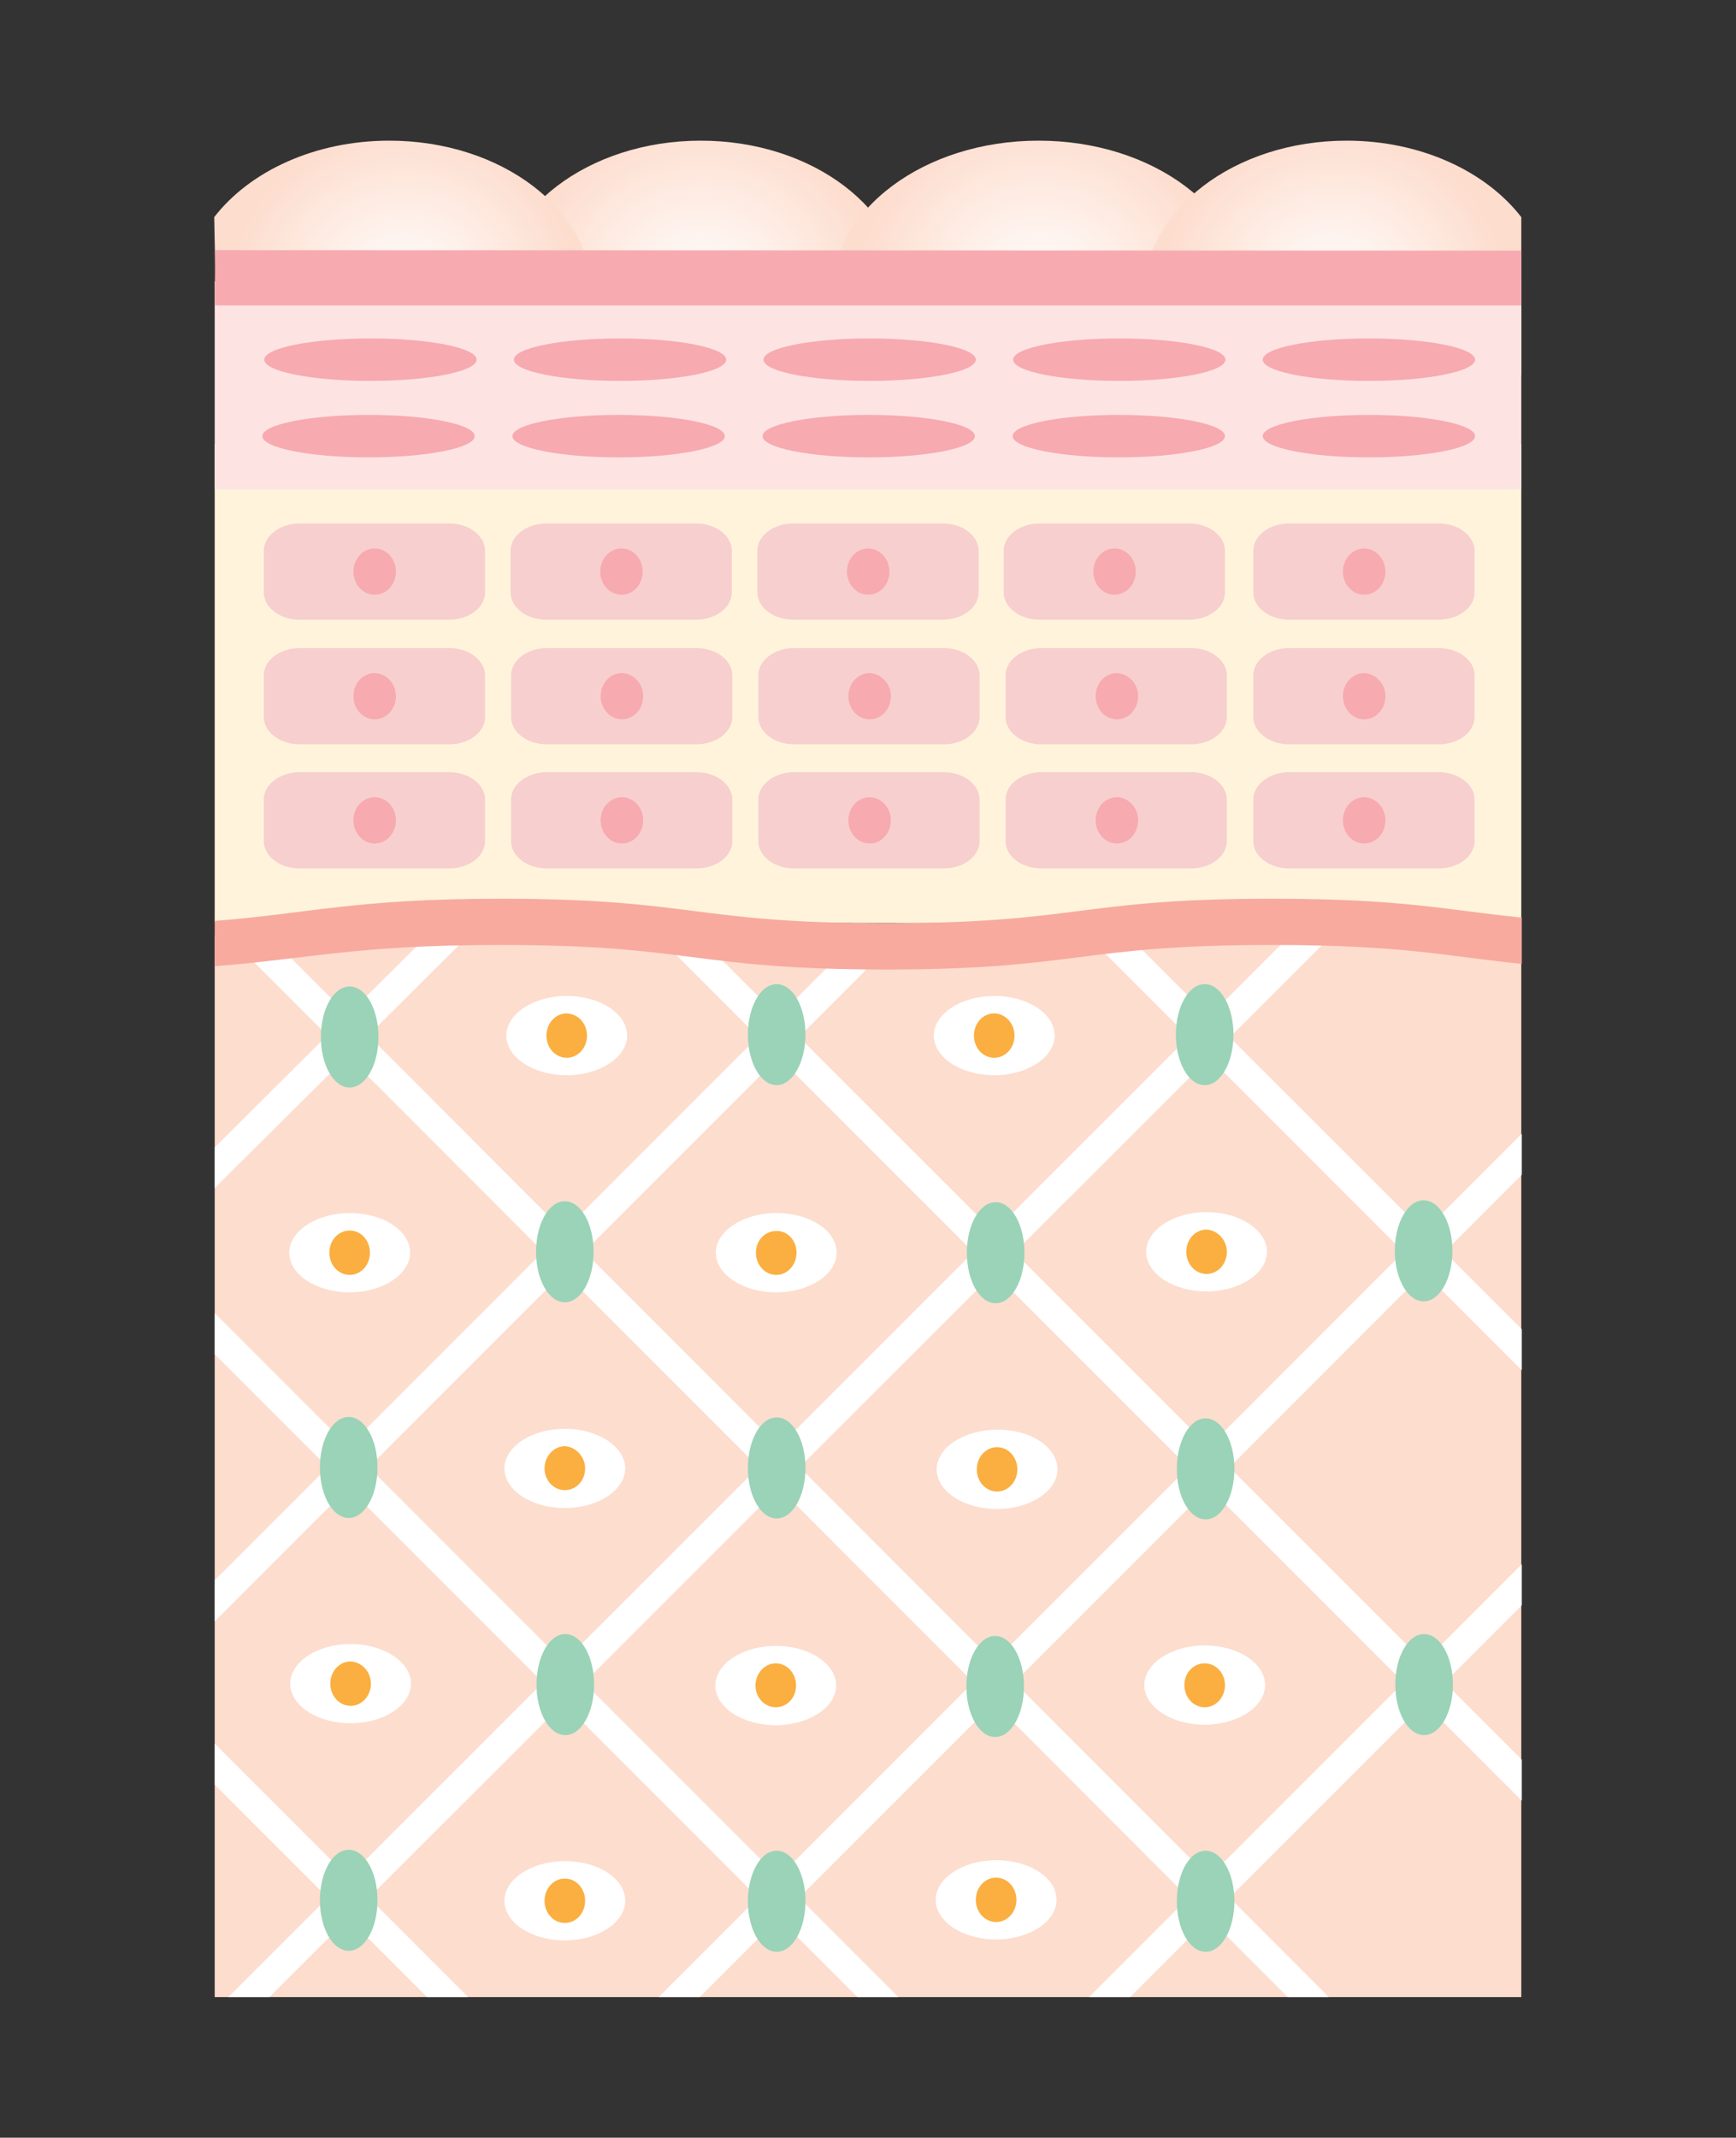 <?xml version="1.0" encoding="utf-8"?>
<!-- Generator: Adobe Illustrator 24.0.3, SVG Export Plug-In . SVG Version: 6.00 Build 0)  -->
<svg version="1.1" id="レイヤー_1" xmlns="http://www.w3.org/2000/svg" xmlns:xlink="http://www.w3.org/1999/xlink" x="0px"
	 y="0px" viewBox="0 0 367.9 452.9" style="enable-background:new 0 0 367.9 452.9;" xml:space="preserve">
<rect x="0" y="0" width="367.9" height="452.9" fill="#333333" stroke="none"/>
<style type="text/css">
	.st0{fill:url(#SVGID_1_);}
	.st1{fill:url(#SVGID_2_);}
	.st2{fill:url(#SVGID_3_);}
	.st3{fill:url(#SVGID_4_);}
	.st4{fill:#FDDDCE;}
	.st5{fill:#FFFFFF;}
	.st6{fill:#FAAF40;}
	.st7{fill:#9AD3B7;}
	.st8{fill:#FFF4DB;}
	.st9{fill:#F7CFCE;}
	.st10{fill:#F7AAB0;}
	.st11{fill:#FDE4E3;}
	.st12{fill:#F8AA9E;}
</style>
<g>
	
		<radialGradient id="SVGID_1_" cx="134.105" cy="64.678" r="36.355" gradientTransform="matrix(1.064 0 0 1.04 5.819 -4.532)" gradientUnits="userSpaceOnUse">
		<stop  offset="0" style="stop-color:#FFFFFF"/>
		<stop  offset="1" style="stop-color:#FDDDCE"/>
	</radialGradient>
	<ellipse class="st0" cx="148.5" cy="62.7" rx="43.1" ry="32.9"/>
	
		<radialGradient id="SVGID_2_" cx="201.503" cy="64.678" r="36.763" gradientTransform="matrix(1.064 0 0 1.04 5.819 -4.532)" gradientUnits="userSpaceOnUse">
		<stop  offset="0" style="stop-color:#FFFFFF"/>
		<stop  offset="1" style="stop-color:#FDDDCE"/>
	</radialGradient>
	<path class="st1" d="M264,62.7c0,18.2-19.6,32.9-43.9,32.9c-24.2,0-43.9-14.7-43.9-32.9s19.6-32.9,43.9-32.9
		C244.4,29.8,264,44.5,264,62.7z"/>
	
		<radialGradient id="SVGID_3_" cx="74.592" cy="64.678" r="34.814" gradientTransform="matrix(1.063 0 0 1.04 6.258 -4.532)" gradientUnits="userSpaceOnUse">
		<stop  offset="0" style="stop-color:#FFFFFF"/>
		<stop  offset="1" style="stop-color:#FDDDCE"/>
	</radialGradient>
	<path class="st2" d="M82.5,29.8c-15.8,0-29.6,6.5-37.1,16.2L46,76.3c7.5,9.7,20.8,19.3,36.6,19.3c23.8,0,43-14.7,43-32.9
		S106.3,29.8,82.5,29.8z"/>
	
		<radialGradient id="SVGID_4_" cx="260.129" cy="64.747" r="34.805" gradientTransform="matrix(1.062 0 0 1.04 6.218 -4.532)" gradientUnits="userSpaceOnUse">
		<stop  offset="0" style="stop-color:#FFFFFF"/>
		<stop  offset="1" style="stop-color:#FDDDCE"/>
	</radialGradient>
	<path class="st3" d="M322.4,46c-7.5-9.7-21.3-16.2-37-16.2c-23.8,0-43,14.7-43,32.9s19.3,32.9,43,32.9c15.8,0,29.5-6.5,37-16.2V46z
		"/>
	<rect x="45.5" y="198.2" class="st4" width="276.9" height="224.9"/>
	<polygon class="st5" points="322.5,372.8 142.9,193.3 138.6,197.6 322.5,381.5 	"/>
	<polygon class="st5" points="322.5,281.6 226,185.2 221.7,189.5 322.5,290.3 	"/>
	<polygon class="st5" points="57.1,423.1 281,199.4 274.5,197.1 48.4,423.1 	"/>
	<polygon class="st5" points="139.6,423.1 148.3,423.1 322.5,248.9 322.5,240.2 	"/>
	<polygon class="st5" points="230.8,423.1 239.5,423.1 322.5,340.1 322.5,331.4 	"/>
	<polygon class="st5" points="281.6,423.1 54.1,195.4 49.7,199.7 272.9,423.1 	"/>
	<polygon class="st5" points="45.5,369.4 45.5,378.1 90.5,423.1 99.2,423.1 	"/>
	<polygon class="st5" points="45.5,343.5 185.3,203.7 180.9,199.4 45.5,334.8 	"/>
	<polygon class="st5" points="45.5,278.2 45.5,286.9 181.7,423.1 190.4,423.1 	"/>
	<polygon class="st5" points="45.5,251.7 159.9,138 155.5,133.6 45.5,243.1 	"/>
	<g>
		<path class="st5" d="M177.3,265.4c0,4.6-5.8,8.4-12.8,8.4c-7.1,0-12.8-3.8-12.8-8.4c0-4.6,5.8-8.4,12.8-8.4
			C171.6,257,177.3,260.7,177.3,265.4z"/>
		<path class="st6" d="M168.8,265.4c0,2.6-1.9,4.7-4.3,4.7c-2.4,0-4.3-2.1-4.3-4.7c0-2.6,1.9-4.6,4.3-4.6
			C166.9,260.7,168.8,262.8,168.8,265.4z"/>
	</g>
	<g>
		<path class="st5" d="M86.9,265.4c0,4.6-5.8,8.4-12.8,8.4c-7.1,0-12.8-3.8-12.8-8.4c0-4.6,5.8-8.4,12.8-8.4
			C81.2,257,86.9,260.7,86.9,265.4z"/>
		<path class="st6" d="M78.4,265.4c0,2.6-1.9,4.7-4.3,4.7c-2.4,0-4.3-2.1-4.3-4.7c0-2.6,1.9-4.7,4.3-4.7
			C76.5,260.7,78.4,262.8,78.4,265.4z"/>
	</g>
	<g>
		<path class="st5" d="M268.5,265.2c0,4.6-5.8,8.4-12.8,8.4c-7.1,0-12.8-3.8-12.8-8.4c0-4.6,5.8-8.4,12.8-8.4
			C262.7,256.8,268.5,260.6,268.5,265.2z"/>
		<path class="st6" d="M260,265.2c0,2.6-1.9,4.7-4.3,4.7c-2.4,0-4.3-2.1-4.3-4.7c0-2.6,1.9-4.7,4.3-4.7
			C258,260.6,260,262.7,260,265.2z"/>
	</g>
	<g>
		<path class="st5" d="M224.1,311.3c0,4.6-5.8,8.4-12.8,8.4c-7.1,0-12.8-3.8-12.8-8.4c0-4.6,5.8-8.4,12.8-8.4
			C218.4,302.8,224.1,306.6,224.1,311.3z"/>
		<ellipse class="st6" cx="211.3" cy="311.3" rx="4.3" ry="4.7"/>
	</g>
	<g>
		<path class="st5" d="M132.5,311.1c0,4.6-5.8,8.4-12.8,8.4c-7.1,0-12.8-3.8-12.8-8.4c0-4.6,5.8-8.4,12.8-8.4
			C126.7,302.7,132.5,306.5,132.5,311.1z"/>
		<path class="st6" d="M124,311.1c0,2.6-1.9,4.6-4.3,4.6c-2.4,0-4.3-2.1-4.3-4.6s1.9-4.7,4.3-4.7C122,306.5,124,308.6,124,311.1z"/>
	</g>
	<g>
		<path class="st5" d="M268.1,357c0,4.6-5.8,8.4-12.8,8.4c-7.1,0-12.8-3.8-12.8-8.4c0-4.6,5.8-8.4,12.8-8.4
			C262.4,348.6,268.1,352.4,268.1,357z"/>
		<path class="st6" d="M259.6,357c0,2.6-1.9,4.7-4.3,4.7c-2.4,0-4.3-2.1-4.3-4.7c0-2.6,1.9-4.6,4.3-4.6
			C257.7,352.4,259.6,354.5,259.6,357z"/>
	</g>
	<g>
		<path class="st5" d="M177.2,357.1c0,4.6-5.8,8.4-12.8,8.4c-7.1,0-12.8-3.8-12.8-8.4c0-4.6,5.8-8.4,12.8-8.4
			C171.5,348.7,177.2,352.5,177.2,357.1z"/>
		<path class="st6" d="M168.7,357.1c0,2.6-1.9,4.6-4.3,4.6c-2.4,0-4.3-2.1-4.3-4.6s1.9-4.7,4.3-4.7
			C166.8,352.4,168.7,354.5,168.7,357.1z"/>
	</g>
	<g>
		<path class="st5" d="M87.1,356.7c0,4.6-5.8,8.4-12.8,8.4c-7.1,0-12.8-3.8-12.8-8.4s5.8-8.4,12.8-8.4
			C81.3,348.3,87.1,352.1,87.1,356.7z"/>
		<path class="st6" d="M78.6,356.7c0,2.6-1.9,4.7-4.3,4.7c-2.4,0-4.3-2.1-4.3-4.7c0-2.6,1.9-4.7,4.3-4.7
			C76.6,352.1,78.6,354.1,78.6,356.7z"/>
	</g>
	<g>
		<path class="st5" d="M223.9,402.5c0,4.6-5.8,8.4-12.8,8.4c-7.1,0-12.8-3.8-12.8-8.4c0-4.6,5.8-8.4,12.8-8.4
			C218.2,394.1,223.9,397.8,223.9,402.5z"/>
		<path class="st6" d="M215.4,402.5c0,2.6-1.9,4.7-4.3,4.7c-2.4,0-4.3-2.1-4.3-4.7c0-2.6,1.9-4.7,4.3-4.7
			C213.5,397.8,215.4,399.9,215.4,402.5z"/>
	</g>
	<g>
		<path class="st5" d="M132.5,402.7c0,4.6-5.8,8.4-12.8,8.4c-7.1,0-12.8-3.8-12.8-8.4c0-4.6,5.8-8.4,12.8-8.4
			C126.8,394.3,132.5,398,132.5,402.7z"/>
		<path class="st6" d="M124,402.7c0,2.6-1.9,4.7-4.3,4.7c-2.4,0-4.3-2.1-4.3-4.7s1.9-4.7,4.3-4.7C122.1,398,124,400.1,124,402.7z"/>
	</g>
	<g>
		<path class="st5" d="M223.5,219.4c0,4.6-5.8,8.4-12.8,8.4c-7.1,0-12.8-3.8-12.8-8.4c0-4.6,5.8-8.4,12.8-8.4
			C217.7,211,223.5,214.7,223.5,219.4z"/>
		<path class="st6" d="M215,219.4c0,2.6-1.9,4.7-4.3,4.7c-2.4,0-4.3-2.1-4.3-4.7c0-2.6,1.9-4.7,4.3-4.7
			C213,214.7,215,216.8,215,219.4z"/>
	</g>
	<g>
		<path class="st5" d="M132.9,219.4c0,4.6-5.8,8.4-12.8,8.4c-7.1,0-12.8-3.8-12.8-8.4c0-4.6,5.8-8.4,12.8-8.4
			C127.2,211,132.9,214.8,132.9,219.4z"/>
		<path class="st6" d="M124.4,219.4c0,2.6-1.9,4.7-4.3,4.7c-2.4,0-4.3-2.1-4.3-4.7c0-2.6,1.9-4.7,4.3-4.7
			C122.5,214.8,124.4,216.8,124.4,219.4z"/>
	</g>
	<g>
		<path class="st7" d="M119.7,275.9c-3.4,0-6.1-4.8-6.1-10.7c0-5.9,2.7-10.7,6.1-10.7c3.4,0,6.1,4.8,6.1,10.7
			C125.8,271.1,123.1,275.9,119.7,275.9z"/>
		<path class="st7" d="M211,276.1c-3.4,0-6.1-4.8-6.1-10.7c0-5.9,2.7-10.7,6.1-10.7c3.4,0,6.1,4.8,6.1,10.7
			C217.1,271.3,214.4,276.1,211,276.1z"/>
		<path class="st7" d="M301.7,275.7c-3.4,0-6.1-4.8-6.1-10.7s2.7-10.7,6.1-10.7c3.4,0,6.1,4.8,6.1,10.7S305.1,275.7,301.7,275.7z"/>
		<path class="st7" d="M255.3,229.9c-3.4,0-6.1-4.8-6.1-10.7c0-5.9,2.7-10.7,6.1-10.7c3.4,0,6.1,4.8,6.1,10.7
			C261.4,225.1,258.7,229.9,255.3,229.9z"/>
		<path class="st7" d="M164.6,229.9c-3.4,0-6.1-4.8-6.1-10.7c0-5.9,2.7-10.7,6.1-10.7c3.4,0,6.1,4.8,6.1,10.7
			C170.7,225.1,167.9,229.9,164.6,229.9z"/>
		<path class="st7" d="M74.1,230.4c-3.4,0-6.1-4.8-6.1-10.7s2.7-10.7,6.1-10.7c3.4,0,6.1,4.8,6.1,10.7S77.5,230.4,74.1,230.4z"/>
		<path class="st7" d="M119.8,367.6c-3.4,0-6.1-4.8-6.1-10.7c0-5.9,2.7-10.7,6.1-10.7c3.4,0,6.1,4.8,6.1,10.7
			C125.9,362.8,123.2,367.6,119.8,367.6z"/>
		<path class="st7" d="M210.9,368c-3.4,0-6.1-4.8-6.1-10.7c0-5.9,2.7-10.7,6.1-10.7c3.4,0,6.1,4.8,6.1,10.7
			C217,363.2,214.3,368,210.9,368z"/>
		<path class="st7" d="M301.8,367.6c-3.4,0-6.1-4.8-6.1-10.7c0-5.9,2.7-10.7,6.1-10.7c3.4,0,6.1,4.8,6.1,10.7
			C307.9,362.8,305.2,367.6,301.8,367.6z"/>
		<path class="st7" d="M255.5,321.9c-3.4,0-6.1-4.8-6.1-10.7c0-5.9,2.7-10.7,6.1-10.7c3.4,0,6.1,4.8,6.1,10.7
			C261.6,317.1,258.9,321.9,255.5,321.9z"/>
		<path class="st7" d="M164.6,321.7c-3.4,0-6.1-4.8-6.1-10.7c0-5.9,2.7-10.7,6.1-10.7c3.4,0,6.1,4.8,6.1,10.7
			C170.7,316.9,168,321.7,164.6,321.7z"/>
		<path class="st7" d="M73.9,321.6c-3.4,0-6.1-4.8-6.1-10.7c0-5.9,2.7-10.7,6.1-10.7c3.4,0,6.1,4.8,6.1,10.7
			C80,316.8,77.3,321.6,73.9,321.6z"/>
		<path class="st7" d="M255.5,413.5c-3.4,0-6.1-4.8-6.1-10.7c0-5.9,2.7-10.7,6.1-10.7c3.4,0,6.1,4.8,6.1,10.7
			C261.6,408.7,258.9,413.5,255.5,413.5z"/>
		<path class="st7" d="M164.6,413.5c-3.4,0-6.1-4.8-6.1-10.7s2.7-10.7,6.1-10.7c3.4,0,6.1,4.8,6.1,10.7S168,413.5,164.6,413.5z"/>
		<path class="st7" d="M73.9,413.3c-3.4,0-6.1-4.8-6.1-10.7s2.7-10.7,6.1-10.7c3.4,0,6.1,4.8,6.1,10.7S77.3,413.3,73.9,413.3z"/>
	</g>
	<polygon class="st8" points="322.4,195.7 45.5,195.4 45.5,94.1 322.4,94.1 	"/>
	<g>
		<path class="st9" d="M102.8,125.5c0,3.2-3.4,5.8-7.6,5.8H63.5c-4.2,0-7.6-2.6-7.6-5.8v-8.8c0-3.2,3.4-5.8,7.6-5.8h31.7
			c4.2,0,7.6,2.6,7.6,5.8V125.5z"/>
		<path class="st10" d="M83.9,121.1c0,2.7-2,4.9-4.5,4.9c-2.5,0-4.5-2.2-4.5-4.9c0-2.7,2-4.9,4.5-4.9
			C81.9,116.2,83.9,118.4,83.9,121.1z"/>
	</g>
	<g>
		<path class="st9" d="M312.5,125.5c0,3.2-3.4,5.8-7.6,5.8h-31.7c-4.2,0-7.6-2.6-7.6-5.8v-8.8c0-3.2,3.4-5.8,7.6-5.8h31.7
			c4.2,0,7.6,2.6,7.6,5.8V125.5z"/>
		<path class="st10" d="M293.6,121.1c0,2.7-2,4.9-4.5,4.9c-2.5,0-4.5-2.2-4.5-4.9c0-2.7,2-4.9,4.5-4.9
			C291.5,116.2,293.6,118.4,293.6,121.1z"/>
	</g>
	<g>
		<path class="st9" d="M259.6,125.5c0,3.2-3.4,5.8-7.6,5.8h-31.7c-4.2,0-7.6-2.6-7.6-5.8v-8.8c0-3.2,3.4-5.8,7.6-5.8h31.7
			c4.2,0,7.6,2.6,7.6,5.8V125.5z"/>
		<path class="st10" d="M240.7,121.1c0,2.7-2,4.9-4.5,4.9c-2.5,0-4.5-2.2-4.5-4.9c0-2.7,2-4.9,4.5-4.9
			C238.7,116.2,240.7,118.4,240.7,121.1z"/>
	</g>
	<g>
		<path class="st9" d="M207.4,125.5c0,3.2-3.4,5.8-7.6,5.8h-31.7c-4.2,0-7.6-2.6-7.6-5.8v-8.8c0-3.2,3.4-5.8,7.6-5.8h31.7
			c4.2,0,7.6,2.6,7.6,5.8V125.5z"/>
		<path class="st10" d="M188.5,121.1c0,2.7-2,4.9-4.5,4.9c-2.5,0-4.5-2.2-4.5-4.9c0-2.7,2-4.9,4.5-4.9
			C186.4,116.2,188.5,118.4,188.5,121.1z"/>
	</g>
	<g>
		<path class="st9" d="M155.1,125.5c0,3.2-3.4,5.8-7.6,5.8h-31.7c-4.2,0-7.6-2.6-7.6-5.8v-8.8c0-3.2,3.4-5.8,7.6-5.8h31.7
			c4.2,0,7.6,2.6,7.6,5.8V125.5z"/>
		<path class="st10" d="M136.2,121.1c0,2.7-2,4.9-4.5,4.9c-2.5,0-4.5-2.2-4.5-4.9c0-2.7,2-4.9,4.5-4.9
			C134.2,116.2,136.2,118.4,136.2,121.1z"/>
	</g>
	<g>
		<path class="st9" d="M312.5,151.9c0,3.2-3.4,5.8-7.6,5.8h-31.7c-4.2,0-7.6-2.6-7.6-5.8v-8.8c0-3.2,3.4-5.8,7.6-5.8h31.7
			c4.2,0,7.6,2.6,7.6,5.8V151.9z"/>
		<path class="st10" d="M293.6,147.5c0,2.7-2,4.9-4.5,4.9c-2.5,0-4.5-2.2-4.5-4.9c0-2.7,2-4.9,4.5-4.9
			C291.5,142.7,293.6,144.8,293.6,147.5z"/>
	</g>
	<g>
		<path class="st9" d="M260,151.9c0,3.2-3.4,5.8-7.6,5.8h-31.7c-4.2,0-7.6-2.6-7.6-5.8v-8.8c0-3.2,3.4-5.8,7.6-5.8h31.7
			c4.2,0,7.6,2.6,7.6,5.8V151.9z"/>
		<path class="st10" d="M241.2,147.5c0,2.7-2,4.9-4.5,4.9c-2.5,0-4.5-2.2-4.5-4.9c0-2.7,2-4.9,4.5-4.9
			C239.1,142.7,241.2,144.8,241.2,147.5z"/>
	</g>
	<g>
		<path class="st9" d="M207.6,151.9c0,3.2-3.4,5.8-7.6,5.8h-31.7c-4.2,0-7.6-2.6-7.6-5.8v-8.8c0-3.2,3.4-5.8,7.6-5.8h31.7
			c4.2,0,7.6,2.6,7.6,5.8V151.9z"/>
		<path class="st10" d="M188.8,147.5c0,2.7-2,4.9-4.5,4.9c-2.5,0-4.5-2.2-4.5-4.9c0-2.7,2-4.9,4.5-4.9
			C186.7,142.7,188.8,144.8,188.8,147.5z"/>
	</g>
	<g>
		<path class="st9" d="M155.2,151.9c0,3.2-3.4,5.8-7.6,5.8h-31.7c-4.2,0-7.6-2.6-7.6-5.8v-8.8c0-3.2,3.4-5.8,7.6-5.8h31.7
			c4.2,0,7.6,2.6,7.6,5.8V151.9z"/>
		<path class="st10" d="M136.3,147.5c0,2.7-2,4.9-4.5,4.9c-2.5,0-4.5-2.2-4.5-4.9c0-2.7,2-4.9,4.5-4.9
			C134.3,142.7,136.3,144.8,136.3,147.5z"/>
	</g>
	<g>
		<path class="st9" d="M312.5,178.2c0,3.2-3.4,5.8-7.6,5.8h-31.7c-4.2,0-7.6-2.6-7.6-5.8v-8.8c0-3.2,3.4-5.8,7.6-5.8h31.7
			c4.2,0,7.6,2.6,7.6,5.8V178.2z"/>
		<path class="st10" d="M293.6,173.8c0,2.7-2,4.9-4.5,4.9c-2.5,0-4.5-2.2-4.5-4.9c0-2.7,2-4.9,4.5-4.9
			C291.5,168.9,293.6,171.1,293.6,173.8z"/>
	</g>
	<g>
		<path class="st9" d="M260,178.2c0,3.2-3.4,5.8-7.6,5.8h-31.7c-4.2,0-7.6-2.6-7.6-5.8v-8.8c0-3.2,3.4-5.8,7.6-5.8h31.7
			c4.2,0,7.6,2.6,7.6,5.8V178.2z"/>
		<path class="st10" d="M241.2,173.8c0,2.7-2,4.9-4.5,4.9c-2.5,0-4.5-2.2-4.5-4.9c0-2.7,2-4.9,4.5-4.9
			C239.1,168.9,241.2,171.1,241.2,173.8z"/>
	</g>
	<g>
		<path class="st9" d="M207.6,178.2c0,3.2-3.4,5.8-7.6,5.8h-31.7c-4.2,0-7.6-2.6-7.6-5.8v-8.8c0-3.2,3.4-5.8,7.6-5.8h31.7
			c4.2,0,7.6,2.6,7.6,5.8V178.2z"/>
		<path class="st10" d="M188.8,173.8c0,2.7-2,4.9-4.5,4.9c-2.5,0-4.5-2.2-4.5-4.9c0-2.7,2-4.9,4.5-4.9
			C186.7,168.9,188.8,171.1,188.8,173.8z"/>
	</g>
	<g>
		<path class="st9" d="M155.2,178.2c0,3.2-3.4,5.8-7.6,5.8h-31.7c-4.2,0-7.6-2.6-7.6-5.8v-8.8c0-3.2,3.4-5.8,7.6-5.8h31.7
			c4.2,0,7.6,2.6,7.6,5.8V178.2z"/>
		<path class="st10" d="M136.3,173.8c0,2.7-2,4.9-4.5,4.9c-2.5,0-4.5-2.2-4.5-4.9c0-2.7,2-4.9,4.5-4.9
			C134.3,168.9,136.3,171.1,136.3,173.8z"/>
	</g>
	<g>
		<path class="st9" d="M102.8,151.9c0,3.2-3.4,5.8-7.6,5.8H63.5c-4.2,0-7.6-2.6-7.6-5.8v-8.8c0-3.2,3.4-5.8,7.6-5.8h31.7
			c4.2,0,7.6,2.6,7.6,5.8V151.9z"/>
		<path class="st10" d="M83.9,147.5c0,2.7-2,4.9-4.5,4.9c-2.5,0-4.5-2.2-4.5-4.9c0-2.7,2-4.9,4.5-4.9
			C81.9,142.7,83.9,144.8,83.9,147.5z"/>
	</g>
	<g>
		<path class="st9" d="M102.8,178.2c0,3.2-3.4,5.8-7.6,5.8H63.5c-4.2,0-7.6-2.6-7.6-5.8v-8.8c0-3.2,3.4-5.8,7.6-5.8h31.7
			c4.2,0,7.6,2.6,7.6,5.8V178.2z"/>
		<path class="st10" d="M83.9,173.8c0,2.7-2,4.9-4.5,4.9c-2.5,0-4.5-2.2-4.5-4.9c0-2.7,2-4.9,4.5-4.9
			C81.9,168.9,83.9,171.1,83.9,173.8z"/>
	</g>
	<rect x="45.5" y="59.6" class="st11" width="276.9" height="44.1"/>
	<polygon class="st10" points="322.4,64.7 45.5,64.7 45.6,53 322.4,53.1 	"/>
	<path class="st10" d="M101,76.2c0,2.5-10.1,4.5-22.5,4.5c-12.4,0-22.5-2-22.5-4.5c0-2.5,10.1-4.5,22.5-4.5
		C91,71.7,101,73.7,101,76.2z"/>
	<path class="st10" d="M100.6,92.4c0,2.5-10.1,4.5-22.5,4.5c-12.4,0-22.5-2-22.5-4.5c0-2.5,10.1-4.5,22.5-4.5
		C90.5,87.9,100.6,89.9,100.6,92.4z"/>
	<path class="st10" d="M153.9,76.2c0,2.5-10.1,4.5-22.5,4.5c-12.4,0-22.5-2-22.5-4.5c0-2.5,10.1-4.5,22.5-4.5
		C143.8,71.7,153.9,73.7,153.9,76.2z"/>
	<path class="st10" d="M153.6,92.4c0,2.5-10.1,4.5-22.5,4.5c-12.4,0-22.5-2-22.5-4.5c0-2.5,10.1-4.5,22.5-4.5
		C143.5,87.9,153.6,89.9,153.6,92.4z"/>
	<path class="st10" d="M206.8,76.2c0,2.5-10.1,4.5-22.5,4.5c-12.4,0-22.5-2-22.5-4.5c0-2.5,10.1-4.5,22.5-4.5
		C196.7,71.7,206.8,73.7,206.8,76.2z"/>
	<path class="st10" d="M206.6,92.4c0,2.5-10.1,4.5-22.5,4.5c-12.4,0-22.5-2-22.5-4.5c0-2.5,10.1-4.5,22.5-4.5
		C196.5,87.9,206.6,89.9,206.6,92.4z"/>
	<path class="st10" d="M259.7,76.2c0,2.5-10.1,4.5-22.5,4.5c-12.4,0-22.5-2-22.5-4.5c0-2.5,10.1-4.5,22.5-4.5
		C249.6,71.7,259.7,73.7,259.7,76.2z"/>
	<path class="st10" d="M259.6,92.4c0,2.5-10.1,4.5-22.5,4.5c-12.4,0-22.5-2-22.5-4.5c0-2.5,10.1-4.5,22.5-4.5
		C249.5,87.9,259.6,89.9,259.6,92.4z"/>
	<path class="st10" d="M312.6,76.2c0,2.5-10.1,4.5-22.5,4.5c-12.4,0-22.5-2-22.5-4.5c0-2.5,10.1-4.5,22.5-4.5
		C302.5,71.7,312.6,73.7,312.6,76.2z"/>
	<path class="st10" d="M312.6,92.4c0,2.5-10.1,4.5-22.5,4.5c-12.4,0-22.5-2-22.5-4.5c0-2.5,10.1-4.5,22.5-4.5
		C302.5,87.9,312.6,89.9,312.6,92.4z"/>
	<path class="st12" d="M269.5,190.4c-40.8,0-40.8,5.2-81.7,5.2c-40.8,0-40.8-5.2-81.7-5.2c-31,0-40.9,3.2-60.6,4.7l0,9.6
		c19.7-1.5,29.6-4.5,60.6-4.5c40.8,0,40.8,5.2,81.7,5.2c40.8,0,40.8-5.2,81.7-5.2c28.1,0,36.9,2.4,53,4l0-9.8
		C306.4,192.8,297.6,190.4,269.5,190.4z"/>
</g>
</svg>
